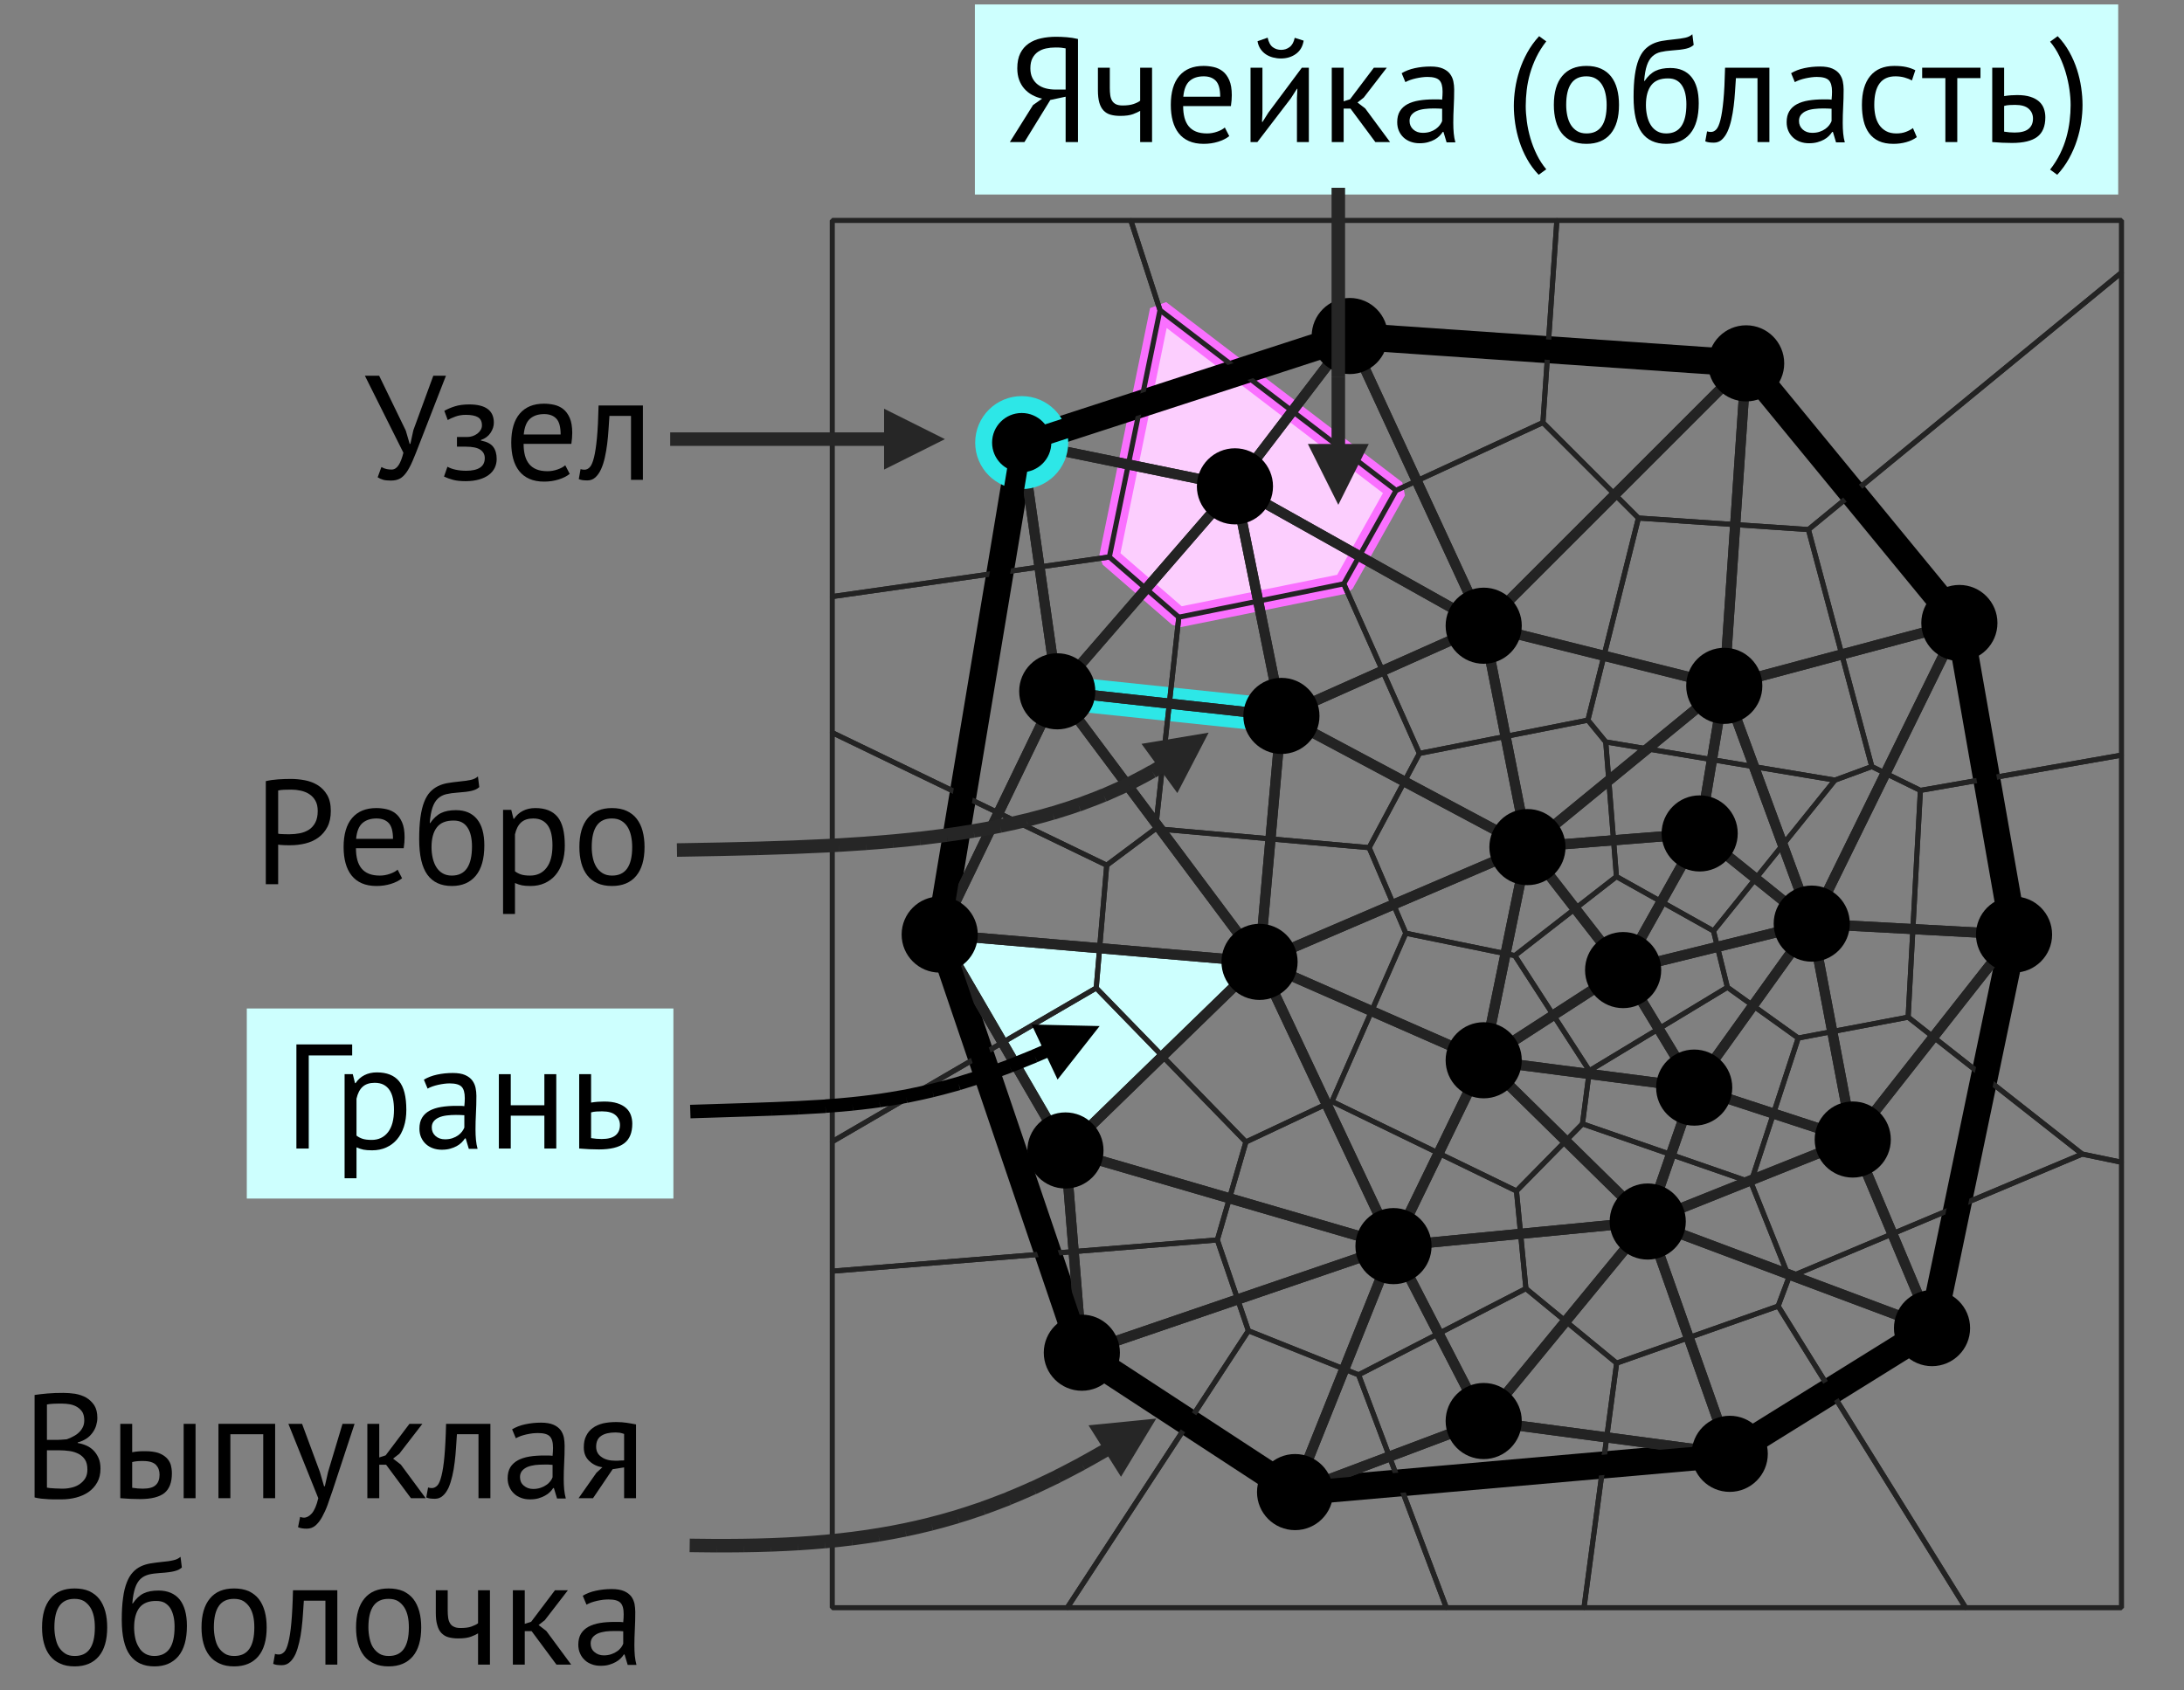 <?xml version="1.0" encoding="UTF-8" standalone="no"?>
<!DOCTYPE svg PUBLIC "-//W3C//DTD SVG 1.1//EN" "http://www.w3.org/Graphics/SVG/1.1/DTD/svg11.dtd">
<svg width="100%" height="100%" viewBox="0 0 646 500" version="1.1" xmlns="http://www.w3.org/2000/svg" xmlns:xlink="http://www.w3.org/1999/xlink" xml:space="preserve" xmlns:serif="http://www.serif.com/" style="fill-rule:evenodd;clip-rule:evenodd;stroke-linecap:square;stroke-linejoin:bevel;stroke-miterlimit:10;">
    <rect x="0" y="0" width="646" height="500" fill="#808080" stroke="none"/>
    <rect id="TIN-details" serif:id="TIN details" x="-184" y="-21" width="927" height="553.306" style="fill:none;"/>
    <path d="M348.68,182.599L328.13,164.789L343.112,91.756L412.953,145.09L397.464,172.726L348.68,182.599Z" style="fill:rgb(252,206,254);fill-rule:nonzero;stroke:rgb(250,112,255);stroke-width:6px;"/>
    <path id="Outline" d="M516.486,107.501L579.557,184.318L595.728,276.497L571.471,392.934L511.635,430.129L383.069,441.45L319.999,400.212L277.952,276.497L302.21,130.951L399.241,99.415L516.486,107.501Z" style="fill:none;stroke:black;stroke-width:8px;stroke-linecap:round;stroke-linejoin:round;"/>
    <path d="M314,205L379.026,211.81" style="fill:none;stroke:rgb(45,231,231);stroke-width:10px;stroke-linecap:butt;stroke-linejoin:miter;"/>
    <path d="M277.952,276.497L372.557,284.583L315.147,340.376L277.952,276.497Z" style="fill:rgb(205,255,254);"/>
    <g id="TIN">
        <path d="M383.069,441.45L412.178,368.676L438.862,420.426L383.069,441.45Z" style="fill:none;stroke:rgb(35,35,35);stroke-width:3px;"/>
        <path d="M438.862,420.426L487.377,361.399L511.635,430.129L438.862,420.426Z" style="fill:none;stroke:rgb(35,35,35);stroke-width:3px;"/>
        <path d="M319.999,400.212L412.178,368.676L383.069,441.45L319.999,400.212Z" style="fill:none;stroke:rgb(35,35,35);stroke-width:3px;"/>
        <path d="M487.377,361.399L571.471,392.934L511.635,430.129L487.377,361.399Z" style="fill:none;stroke:rgb(35,35,35);stroke-width:3px;"/>
        <path d="M412.178,368.676L487.377,361.399L438.862,420.426L412.178,368.676Z" style="fill:none;stroke:rgb(35,35,35);stroke-width:3px;"/>
        <path d="M487.377,361.399L548.022,337.141L571.471,392.934L487.377,361.399Z" style="fill:none;stroke:rgb(35,35,35);stroke-width:3px;"/>
        <path d="M501.123,321.778L548.022,337.141L487.377,361.399L501.123,321.778Z" style="fill:none;stroke:rgb(35,35,35);stroke-width:3px;"/>
        <path d="M315.147,340.376L412.178,368.676L319.999,400.212L315.147,340.376Z" style="fill:none;stroke:rgb(35,35,35);stroke-width:3px;"/>
        <path d="M438.862,313.692L487.377,361.399L412.178,368.676L438.862,313.692Z" style="fill:none;stroke:rgb(35,35,35);stroke-width:3px;"/>
        <path d="M438.862,313.692L501.123,321.778L487.377,361.399L438.862,313.692Z" style="fill:none;stroke:rgb(35,35,35);stroke-width:3px;"/>
        <path d="M438.862,313.692L480.1,287.009L501.123,321.778L438.862,313.692Z" style="fill:none;stroke:rgb(35,35,35);stroke-width:3px;"/>
        <path d="M315.147,340.376L372.557,284.583L412.178,368.676L315.147,340.376Z" style="fill:none;stroke:rgb(35,35,35);stroke-width:3px;"/>
        <path d="M372.557,284.583L438.862,313.692L412.178,368.676L372.557,284.583Z" style="fill:none;stroke:rgb(35,35,35);stroke-width:3px;"/>
        <path d="M595.728,276.497L571.471,392.934L548.022,337.141L595.728,276.497Z" style="fill:none;stroke:rgb(35,35,35);stroke-width:3px;"/>
        <path d="M501.123,321.778L535.893,273.263L548.022,337.141L501.123,321.778Z" style="fill:none;stroke:rgb(35,35,35);stroke-width:3px;"/>
        <path d="M535.893,273.263L595.728,276.497L548.022,337.141L535.893,273.263Z" style="fill:none;stroke:rgb(35,35,35);stroke-width:3px;"/>
        <path d="M480.1,287.009L535.893,273.263L501.123,321.778L480.1,287.009Z" style="fill:none;stroke:rgb(35,35,35);stroke-width:3px;"/>
        <path d="M438.862,313.692L451.799,250.622L480.1,287.009L438.862,313.692Z" style="fill:none;stroke:rgb(35,35,35);stroke-width:3px;"/>
        <path d="M502.74,246.579L535.893,273.263L480.1,287.009L502.74,246.579Z" style="fill:none;stroke:rgb(35,35,35);stroke-width:3px;"/>
        <path d="M277.952,276.497L372.557,284.583L315.147,340.376L277.952,276.497Z" style="fill:none;stroke:rgb(35,35,35);stroke-width:3px;"/>
        <path d="M372.557,284.583L451.799,250.622L438.862,313.692L372.557,284.583Z" style="fill:none;stroke:rgb(35,35,35);stroke-width:3px;"/>
        <path d="M451.799,250.622L502.74,246.579L480.1,287.009L451.799,250.622Z" style="fill:none;stroke:rgb(35,35,35);stroke-width:3px;"/>
        <path d="M319.999,400.212L277.952,276.497L315.147,340.376L319.999,400.212Z" style="fill:none;stroke:rgb(35,35,35);stroke-width:3px;"/>
        <path d="M379.026,211.81L451.799,250.622L372.557,284.583L379.026,211.81Z" style="fill:none;stroke:rgb(35,35,35);stroke-width:3px;"/>
        <path d="M312.721,204.532L372.557,284.583L277.952,276.497L312.721,204.532Z" style="fill:none;stroke:rgb(35,35,35);stroke-width:3px;"/>
        <path d="M312.721,204.532L379.026,211.81L372.557,284.583L312.721,204.532Z" style="fill:none;stroke:rgb(35,35,35);stroke-width:3px;"/>
        <path d="M510.018,202.915L535.893,273.263L502.74,246.579L510.018,202.915Z" style="fill:none;stroke:rgb(35,35,35);stroke-width:3px;"/>
        <path d="M535.893,273.263L579.557,184.318L595.728,276.497L535.893,273.263Z" style="fill:none;stroke:rgb(35,35,35);stroke-width:3px;"/>
        <path d="M451.799,250.622L510.018,202.915L502.74,246.579L451.799,250.622Z" style="fill:none;stroke:rgb(35,35,35);stroke-width:3px;"/>
        <path d="M379.026,211.81L438.862,185.126L451.799,250.622L379.026,211.81Z" style="fill:none;stroke:rgb(35,35,35);stroke-width:3px;"/>
        <path d="M510.018,202.915L579.557,184.318L535.893,273.263L510.018,202.915Z" style="fill:none;stroke:rgb(35,35,35);stroke-width:3px;"/>
        <path d="M438.862,185.126L510.018,202.915L451.799,250.622L438.862,185.126Z" style="fill:none;stroke:rgb(35,35,35);stroke-width:3px;"/>
        <path d="M312.721,204.532L365.28,143.888L379.026,211.81L312.721,204.532Z" style="fill:none;stroke:rgb(35,35,35);stroke-width:3px;"/>
        <path d="M365.28,143.888L438.862,185.126L379.026,211.81L365.28,143.888Z" style="fill:none;stroke:rgb(35,35,35);stroke-width:3px;"/>
        <path d="M302.21,130.951L365.28,143.888L312.721,204.532L302.21,130.951Z" style="fill:none;stroke:rgb(35,35,35);stroke-width:3px;"/>
        <path d="M516.486,107.501L579.557,184.318L510.018,202.915L516.486,107.501Z" style="fill:none;stroke:rgb(35,35,35);stroke-width:3px;"/>
        <path d="M438.862,185.126L516.486,107.501L510.018,202.915L438.862,185.126Z" style="fill:none;stroke:rgb(35,35,35);stroke-width:3px;"/>
        <path d="M399.241,99.415L438.862,185.126L365.28,143.888L399.241,99.415Z" style="fill:none;stroke:rgb(35,35,35);stroke-width:3px;"/>
        <path d="M399.241,99.415L516.486,107.501L438.862,185.126L399.241,99.415Z" style="fill:none;stroke:rgb(35,35,35);stroke-width:3px;"/>
        <path d="M277.952,276.497L302.21,130.951L312.721,204.532L277.952,276.497Z" style="fill:none;stroke:rgb(35,35,35);stroke-width:3px;"/>
        <path d="M302.21,130.951L399.241,99.415L365.28,143.888L302.21,130.951Z" style="fill:none;stroke:rgb(35,35,35);stroke-width:3px;"/>
        <path d="M438.862,420.426L511.635,430.129L383.069,441.45L438.862,420.426Z" style="fill:none;stroke:rgb(35,35,35);stroke-width:3px;"/>
    </g>
    <g id="Voronoy">
        <path d="M246.174,176.497L246.174,65.212L334.485,65.212L343.112,91.756L328.13,164.789L246.174,176.497Z" style="fill:none;fill-rule:nonzero;stroke:rgb(35,35,35);stroke-width:1.5px;"/>
        <path d="M412.953,145.09L343.112,91.756L334.485,65.212L460.501,65.212L456.377,125.017L412.953,145.09Z" style="fill:none;fill-rule:nonzero;stroke:rgb(35,35,35);stroke-width:1.5px;"/>
        <path d="M534.908,156.676L484.628,153.268L456.377,125.017L460.501,65.212L627.506,65.212L627.506,80.648L534.908,156.676Z" style="fill:none;fill-rule:nonzero;stroke:rgb(35,35,35);stroke-width:1.5px;"/>
        <path d="M568.028,233.848L553.661,226.795L534.908,156.676L627.506,80.648L627.506,223.414L568.028,233.848Z" style="fill:none;fill-rule:nonzero;stroke:rgb(35,35,35);stroke-width:1.5px;"/>
        <path d="M627.506,343.863L615.887,341.442L564.402,300.94L568.028,233.848L627.506,223.414L627.506,343.863Z" style="fill:none;fill-rule:nonzero;stroke:rgb(35,35,35);stroke-width:1.5px;"/>
        <path d="M581.412,475.653L525.95,386.431L529.15,377.897L615.887,341.442L627.506,343.863L627.506,475.653L581.412,475.653Z" style="fill:none;fill-rule:nonzero;stroke:rgb(35,35,35);stroke-width:1.5px;"/>
        <path d="M246.174,475.653L246.174,376.083L360.069,366.848L369.261,393.718L315.688,475.653L246.174,475.653Z" style="fill:none;fill-rule:nonzero;stroke:rgb(35,35,35);stroke-width:1.5px;"/>
        <path d="M246.174,337.769L246.174,216.762L327.353,255.983L324.249,292.308L246.174,337.769Z" style="fill:none;fill-rule:nonzero;stroke:rgb(35,35,35);stroke-width:1.5px;"/>
        <path d="M327.353,255.983L246.174,216.762L246.174,176.497L328.13,164.789L348.68,182.599L341.812,245.176L327.353,255.983Z" style="fill:none;fill-rule:nonzero;stroke:rgb(35,35,35);stroke-width:1.5px;"/>
        <path d="M419.843,222.909L397.464,172.726L412.953,145.09L456.377,125.017L484.628,153.268L469.679,213.065L419.843,222.909Z" style="fill:none;fill-rule:nonzero;stroke:rgb(35,35,35);stroke-width:1.5px;"/>
        <path d="M542.748,230.809L474.961,219.511L469.679,213.065L484.628,153.268L534.908,156.676L553.661,226.795L542.748,230.809Z" style="fill:none;fill-rule:nonzero;stroke:rgb(35,35,35);stroke-width:1.5px;"/>
        <path d="M531.893,307.113L510.944,292.099L506.836,275.427L542.748,230.809L553.661,226.795L568.028,233.848L564.402,300.94L531.893,307.113Z" style="fill:none;fill-rule:nonzero;stroke:rgb(35,35,35);stroke-width:1.5px;"/>
        <path d="M448.073,282.72L415.822,276.104L404.973,250.79L419.843,222.909L469.679,213.065L474.961,219.511L478.123,259.347L448.073,282.72Z" style="fill:none;fill-rule:nonzero;stroke:rgb(35,35,35);stroke-width:1.5px;"/>
        <path d="M404.973,250.79L341.812,245.176L348.68,182.599L397.464,172.726L419.843,222.909L404.973,250.79Z" style="fill:none;fill-rule:nonzero;stroke:rgb(35,35,35);stroke-width:1.5px;"/>
        <path d="M368.522,337.865L324.249,292.308L327.353,255.983L341.812,245.176L404.973,250.79L415.822,276.104L393.971,325.874L368.522,337.865Z" style="fill:none;fill-rule:nonzero;stroke:rgb(35,35,35);stroke-width:1.5px;"/>
        <path d="M401.853,406.755L369.261,393.718L360.069,366.848L368.522,337.865L393.971,325.874L448.551,352.361L451.345,381.235L401.853,406.755Z" style="fill:none;fill-rule:nonzero;stroke:rgb(35,35,35);stroke-width:1.5px;"/>
        <path d="M478.18,403.291L451.345,381.235L448.551,352.361L468.074,332.507L517.91,349.797L529.15,377.897L525.95,386.431L478.18,403.291Z" style="fill:none;fill-rule:nonzero;stroke:rgb(35,35,35);stroke-width:1.5px;"/>
        <path d="M517.91,349.797L468.074,332.507L470.116,316.786L510.944,292.099L531.893,307.113L517.91,349.797Z" style="fill:none;fill-rule:nonzero;stroke:rgb(35,35,35);stroke-width:1.5px;"/>
        <path d="M529.15,377.897L517.91,349.797L531.893,307.113L564.402,300.94L615.887,341.442L529.15,377.897Z" style="fill:none;fill-rule:nonzero;stroke:rgb(35,35,35);stroke-width:1.5px;"/>
        <path d="M246.174,376.083L246.174,337.769L324.249,292.308L368.522,337.865L360.069,366.848L246.174,376.083Z" style="fill:none;fill-rule:nonzero;stroke:rgb(35,35,35);stroke-width:1.5px;"/>
        <path d="M448.551,352.361L393.971,325.874L415.822,276.104L448.073,282.72L470.116,316.786L468.074,332.507L448.551,352.361Z" style="fill:none;fill-rule:nonzero;stroke:rgb(35,35,35);stroke-width:1.5px;"/>
        <path d="M470.116,316.786L448.073,282.72L478.123,259.347L506.836,275.427L510.944,292.099L470.116,316.786Z" style="fill:none;fill-rule:nonzero;stroke:rgb(35,35,35);stroke-width:1.5px;"/>
        <path d="M506.836,275.427L478.123,259.347L474.961,219.511L542.748,230.809L506.836,275.427Z" style="fill:none;fill-rule:nonzero;stroke:rgb(35,35,35);stroke-width:1.5px;"/>
        <path d="M468.532,475.653L478.18,403.291L525.95,386.431L581.412,475.653L468.532,475.653Z" style="fill:none;fill-rule:nonzero;stroke:rgb(35,35,35);stroke-width:1.5px;"/>
        <path d="M315.688,475.653L369.261,393.718L401.853,406.755L427.814,475.653L315.688,475.653Z" style="fill:none;fill-rule:nonzero;stroke:rgb(35,35,35);stroke-width:1.5px;"/>
        <path d="M427.814,475.653L401.853,406.755L451.345,381.235L478.18,403.291L468.532,475.653L427.814,475.653Z" style="fill:none;fill-rule:nonzero;stroke:rgb(35,35,35);stroke-width:1.5px;"/>
    </g>
    <g id="Inner-TIN-dots" serif:id="Inner TIN dots">
        <path d="M323.982,204.532C323.982,210.747 318.936,215.793 312.721,215.793C306.506,215.793 301.461,210.747 301.461,204.532C301.461,198.317 306.506,193.272 312.721,193.272C318.936,193.272 323.982,198.317 323.982,204.532Z"/>
        <path d="M376.54,143.888C376.54,150.103 371.495,155.149 365.28,155.149C359.065,155.149 354.019,150.103 354.019,143.888C354.019,137.673 359.065,132.627 365.28,132.627C371.495,132.627 376.54,137.673 376.54,143.888Z"/>
        <path d="M450.122,185.126C450.122,191.341 445.077,196.387 438.862,196.387C432.647,196.387 427.601,191.341 427.601,185.126C427.601,178.911 432.647,173.865 438.862,173.865C445.077,173.865 450.122,178.911 450.122,185.126Z"/>
        <path d="M521.278,202.915C521.278,209.13 516.233,214.176 510.018,214.176C503.803,214.176 498.757,209.13 498.757,202.915C498.757,196.7 503.803,191.655 510.018,191.655C516.233,191.655 521.278,196.7 521.278,202.915Z"/>
        <path d="M547.153,273.263C547.153,279.478 542.108,284.523 535.893,284.523C529.678,284.523 524.632,279.478 524.632,273.263C524.632,267.048 529.678,262.002 535.893,262.002C542.108,262.002 547.153,267.048 547.153,273.263Z"/>
        <path d="M463.06,250.622C463.06,256.837 458.014,261.883 451.799,261.883C445.584,261.883 440.538,256.837 440.538,250.622C440.538,244.407 445.584,239.361 451.799,239.361C458.014,239.361 463.06,244.407 463.06,250.622Z"/>
        <path d="M390.287,211.81C390.287,218.025 385.241,223.07 379.026,223.07C372.811,223.07 367.765,218.025 367.765,211.81C367.765,205.595 372.811,200.549 379.026,200.549C385.241,200.549 390.287,205.595 390.287,211.81Z"/>
        <path d="M383.818,284.583C383.818,290.798 378.772,295.844 372.557,295.844C366.342,295.844 361.296,290.798 361.296,284.583C361.296,278.368 366.342,273.322 372.557,273.322C378.772,273.322 383.818,278.368 383.818,284.583Z"/>
        <path d="M423.439,368.676C423.439,374.891 418.393,379.937 412.178,379.937C405.963,379.937 400.917,374.891 400.917,368.676C400.917,362.462 405.963,357.416 412.178,357.416C418.393,357.416 423.439,362.462 423.439,368.676Z"/>
        <path d="M498.638,361.399C498.638,367.614 493.592,372.66 487.377,372.66C481.162,372.66 476.116,367.614 476.116,361.399C476.116,355.184 481.162,350.138 487.377,350.138C493.592,350.138 498.638,355.184 498.638,361.399Z"/>
        <path d="M512.384,321.778C512.384,327.993 507.338,333.039 501.123,333.039C494.908,333.039 489.863,327.993 489.863,321.778C489.863,315.563 494.908,310.517 501.123,310.517C507.338,310.517 512.384,315.563 512.384,321.778Z"/>
        <path d="M559.282,337.141C559.282,343.356 554.236,348.402 548.022,348.402C541.807,348.402 536.761,343.356 536.761,337.141C536.761,330.926 541.807,325.881 548.022,325.881C554.236,325.881 559.282,330.926 559.282,337.141Z"/>
        <path d="M326.408,340.376C326.408,346.591 321.362,351.636 315.147,351.636C308.932,351.636 303.886,346.591 303.886,340.376C303.886,334.161 308.932,329.115 315.147,329.115C321.362,329.115 326.408,334.161 326.408,340.376Z"/>
        <path d="M450.122,313.692C450.122,319.907 445.077,324.953 438.862,324.953C432.647,324.953 427.601,319.907 427.601,313.692C427.601,307.477 432.647,302.432 438.862,302.432C445.077,302.432 450.122,307.477 450.122,313.692Z"/>
        <path d="M491.361,287.009C491.361,293.224 486.315,298.269 480.1,298.269C473.885,298.269 468.839,293.224 468.839,287.009C468.839,280.794 473.885,275.748 480.1,275.748C486.315,275.748 491.361,280.794 491.361,287.009Z"/>
        <path d="M514.001,246.579C514.001,252.794 508.955,257.84 502.74,257.84C496.525,257.84 491.48,252.794 491.48,246.579C491.48,240.364 496.525,235.318 502.74,235.318C508.955,235.318 514.001,240.364 514.001,246.579Z"/>
        <path d="M450.122,420.426C450.122,426.641 445.077,431.687 438.862,431.687C432.647,431.687 427.601,426.641 427.601,420.426C427.601,414.211 432.647,409.166 438.862,409.166C445.077,409.166 450.122,414.211 450.122,420.426Z"/>
    </g>
    <g id="Outer-TIN-dots" serif:id="Outer TIN dots">
        <path d="M313.47,130.951C313.47,137.165 308.425,142.211 302.21,142.211C295.995,142.211 290.949,137.165 290.949,130.951C290.949,124.736 295.995,119.69 302.21,119.69C308.425,119.69 313.47,124.736 313.47,130.951Z" style="stroke:rgb(45,231,231);stroke-width:5px;stroke-linecap:butt;stroke-linejoin:round;stroke-miterlimit:2;"/>
        <path d="M410.501,99.415C410.501,105.63 405.456,110.676 399.241,110.676C393.026,110.676 387.98,105.63 387.98,99.415C387.98,93.201 393.026,88.155 399.241,88.155C405.456,88.155 410.501,93.201 410.501,99.415Z"/>
        <path d="M527.747,107.501C527.747,113.716 522.701,118.762 516.486,118.762C510.272,118.762 505.226,113.716 505.226,107.501C505.226,101.286 510.272,96.241 516.486,96.241C522.701,96.241 527.747,101.286 527.747,107.501Z"/>
        <path d="M590.817,184.318C590.817,190.533 585.772,195.578 579.557,195.578C573.342,195.578 568.296,190.533 568.296,184.318C568.296,178.103 573.342,173.057 579.557,173.057C585.772,173.057 590.817,178.103 590.817,184.318Z"/>
        <path d="M606.989,276.497C606.989,282.712 601.943,287.758 595.728,287.758C589.514,287.758 584.468,282.712 584.468,276.497C584.468,270.282 589.514,265.236 595.728,265.236C601.943,265.236 606.989,270.282 606.989,276.497Z"/>
        <path d="M289.213,276.497C289.213,282.712 284.167,287.758 277.952,287.758C271.737,287.758 266.691,282.712 266.691,276.497C266.691,270.282 271.737,265.236 277.952,265.236C284.167,265.236 289.213,270.282 289.213,276.497Z"/>
        <path d="M582.731,392.934C582.731,399.149 577.686,404.195 571.471,404.195C565.256,404.195 560.21,399.149 560.21,392.934C560.21,386.719 565.256,381.674 571.471,381.674C577.686,381.674 582.731,386.719 582.731,392.934Z"/>
        <path d="M522.896,430.129C522.896,436.344 517.85,441.39 511.635,441.39C505.42,441.39 500.374,436.344 500.374,430.129C500.374,423.915 505.42,418.869 511.635,418.869C517.85,418.869 522.896,423.915 522.896,430.129Z"/>
        <path d="M394.33,441.45C394.33,447.665 389.284,452.71 383.069,452.71C376.854,452.71 371.808,447.665 371.808,441.45C371.808,435.235 376.854,430.189 383.069,430.189C389.284,430.189 394.33,435.235 394.33,441.45Z"/>
        <path d="M331.259,400.212C331.259,406.427 326.214,411.472 319.999,411.472C313.784,411.472 308.738,406.427 308.738,400.212C308.738,393.997 313.784,388.951 319.999,388.951C326.214,388.951 331.259,393.997 331.259,400.212Z"/>
    </g>
    <path d="M319.999,400.212L383.069,441.39L511.635,430.129L571.471,392.934L595.728,276.497L579.557,184.318L516.486,107.501L399.241,99.415L302.21,130.951L277.952,276.497L319.999,400.212Z" style="fill:none;stroke:black;stroke-width:6px;stroke-linecap:butt;stroke-linejoin:miter;stroke-miterlimit:1;"/>
    <g id="TIN-Labels" serif:id="TIN Labels">
        <rect x="73" y="298.37" width="126.182" height="56.236" style="fill:rgb(205,255,254);"/>
        <rect x="288.356" y="1.315" width="338.182" height="56.236" style="fill:rgb(205,255,254);"/>
        <g>
            <path d="M200.233,129.925L279.5,129.925" style="fill:none;"/>
            <path d="M261.5,120.925L279.5,129.925L261.5,138.925L261.5,120.925Z" style="fill:rgb(38,38,38);"/>
            <path d="M200.233,129.925L265.1,129.925" style="fill:none;stroke:rgb(38,38,38);stroke-width:4px;stroke-linecap:butt;stroke-linejoin:round;stroke-miterlimit:1.5;stroke-dasharray:4,4;"/>
        </g>
        <g>
            <path d="M395.856,57.552L395.856,149.354" style="fill:none;"/>
            <path d="M404.856,131.354L395.856,149.354L386.856,131.354L404.856,131.354Z" style="fill:rgb(38,38,38);"/>
            <path d="M395.856,57.552L395.856,134.954" style="fill:none;stroke:rgb(38,38,38);stroke-width:4px;stroke-linecap:butt;stroke-linejoin:round;stroke-miterlimit:1.5;stroke-dasharray:4,4;"/>
        </g>
        <path d="M337.65,220.074L357.5,216.762L348.239,234.629L337.65,220.074Z" style="fill:rgb(38,38,38);"/>
        <path d="M202.233,251.458C262.267,250.483 309.569,248.347 345.855,225.234" style="fill:none;stroke:rgb(38,38,38);stroke-width:4px;stroke-linecap:butt;stroke-linejoin:round;stroke-miterlimit:1.5;stroke-dasharray:4,4;"/>
        <path d="M321.974,421.697L342,419.706L331.577,436.922L321.974,421.697Z" style="fill:rgb(38,38,38);"/>
        <path d="M206,457.248C256.237,457.966 288.667,452.077 329.82,427.389" style="fill:none;stroke:rgb(38,38,38);stroke-width:4px;stroke-linecap:butt;stroke-linejoin:round;stroke-miterlimit:1.5;stroke-dasharray:4,4;"/>
        <path d="M305.135,303.115L325.255,303.573L312.817,319.394L305.135,303.115Z"/>
        <path d="M206.182,328.806C250.655,327.339 271.564,327.943 312.232,309.718" style="fill:none;stroke:black;stroke-width:4px;stroke-linecap:butt;stroke-linejoin:round;stroke-miterlimit:1.5;stroke-dasharray:4,4;"/>
        <g transform="matrix(1,0,0,1,-1567.75,-93.758)">
            <g transform="matrix(44,0,0,44,1574.24,537.012)">
                <path d="M0.507,-0.54C0.507,-0.523 0.504,-0.506 0.499,-0.489C0.494,-0.472 0.486,-0.456 0.475,-0.441C0.464,-0.426 0.451,-0.412 0.434,-0.401C0.417,-0.39 0.398,-0.381 0.375,-0.375L0.375,-0.371C0.395,-0.368 0.414,-0.362 0.433,-0.354C0.451,-0.346 0.467,-0.335 0.481,-0.321C0.495,-0.307 0.506,-0.29 0.515,-0.27C0.524,-0.25 0.528,-0.226 0.528,-0.199C0.528,-0.163 0.521,-0.132 0.506,-0.106C0.491,-0.079 0.471,-0.058 0.447,-0.041C0.422,-0.024 0.394,-0.012 0.363,-0.004C0.332,0.004 0.3,0.008 0.267,0.008L0.227,0.008C0.212,0.008 0.196,0.008 0.179,0.007C0.162,0.006 0.146,0.004 0.129,0.003C0.112,0.001 0.098,-0.002 0.085,-0.005L0.085,-0.694C0.11,-0.698 0.138,-0.701 0.171,-0.704C0.204,-0.707 0.239,-0.708 0.278,-0.708C0.304,-0.708 0.331,-0.706 0.358,-0.702C0.385,-0.697 0.409,-0.689 0.431,-0.677C0.453,-0.664 0.471,-0.647 0.486,-0.625C0.5,-0.603 0.507,-0.575 0.507,-0.54ZM0.275,-0.064C0.296,-0.064 0.317,-0.067 0.337,-0.072C0.357,-0.077 0.375,-0.085 0.39,-0.096C0.405,-0.107 0.418,-0.12 0.427,-0.136C0.436,-0.152 0.44,-0.171 0.44,-0.193C0.44,-0.22 0.435,-0.242 0.424,-0.259C0.413,-0.276 0.398,-0.289 0.381,-0.298C0.363,-0.307 0.343,-0.314 0.321,-0.317C0.299,-0.32 0.277,-0.322 0.255,-0.322L0.168,-0.322L0.168,-0.071C0.173,-0.07 0.179,-0.069 0.188,-0.068C0.197,-0.067 0.206,-0.067 0.216,-0.066C0.226,-0.065 0.236,-0.065 0.247,-0.065C0.258,-0.064 0.267,-0.064 0.275,-0.064ZM0.22,-0.392C0.231,-0.392 0.245,-0.392 0.261,-0.393C0.277,-0.394 0.29,-0.395 0.301,-0.396C0.317,-0.401 0.332,-0.408 0.346,-0.416C0.36,-0.423 0.373,-0.432 0.384,-0.443C0.395,-0.453 0.403,-0.465 0.41,-0.479C0.416,-0.492 0.419,-0.507 0.419,-0.523C0.419,-0.545 0.415,-0.563 0.407,-0.578C0.398,-0.592 0.387,-0.603 0.373,-0.612C0.359,-0.621 0.343,-0.627 0.325,-0.631C0.307,-0.634 0.289,-0.636 0.27,-0.636C0.248,-0.636 0.228,-0.636 0.21,-0.635C0.191,-0.634 0.177,-0.632 0.168,-0.63L0.168,-0.392L0.22,-0.392Z" style="fill-rule:nonzero;"/>
            </g>
            <g transform="matrix(44,0,0,44,1599.94,537.012)">
                <path d="M0.157,-0.07C0.182,-0.066 0.205,-0.064 0.228,-0.064C0.27,-0.064 0.299,-0.072 0.316,-0.089C0.333,-0.105 0.341,-0.128 0.341,-0.158C0.341,-0.185 0.333,-0.207 0.317,-0.224C0.3,-0.241 0.272,-0.25 0.231,-0.25C0.22,-0.25 0.207,-0.25 0.194,-0.249C0.181,-0.248 0.168,-0.246 0.157,-0.243L0.157,-0.07ZM0.157,-0.309C0.173,-0.312 0.188,-0.314 0.203,-0.315C0.218,-0.316 0.232,-0.316 0.245,-0.316C0.279,-0.316 0.308,-0.312 0.331,-0.305C0.354,-0.297 0.372,-0.286 0.386,-0.273C0.4,-0.26 0.41,-0.244 0.416,-0.226C0.421,-0.207 0.424,-0.188 0.424,-0.167C0.424,-0.106 0.407,-0.062 0.374,-0.035C0.34,-0.008 0.285,0.006 0.21,0.006C0.167,0.006 0.123,0.004 0.077,-0L0.077,-0.5L0.157,-0.5L0.157,-0.309ZM0.503,-0.5L0.583,-0.5L0.583,-0L0.503,-0L0.503,-0.5Z" style="fill-rule:nonzero;"/>
            </g>
            <g transform="matrix(44,0,0,44,1628.98,537.012)">
                <path d="M0.378,-0.43L0.157,-0.43L0.157,-0L0.077,-0L0.077,-0.5L0.458,-0.5L0.458,-0L0.378,-0L0.378,-0.43Z" style="fill-rule:nonzero;"/>
            </g>
            <g transform="matrix(44,0,0,44,1652.52,537.012)">
                <path d="M0.224,-0.176L0.252,-0.08L0.257,-0.08L0.279,-0.177L0.376,-0.5L0.457,-0.5L0.309,-0.051C0.298,-0.018 0.286,0.013 0.276,0.044C0.265,0.075 0.252,0.102 0.239,0.126C0.226,0.15 0.211,0.169 0.194,0.184C0.177,0.198 0.158,0.205 0.136,0.205C0.112,0.205 0.092,0.202 0.077,0.195L0.091,0.126C0.1,0.129 0.108,0.131 0.116,0.131C0.135,0.131 0.153,0.121 0.17,0.102C0.187,0.082 0.202,0.048 0.213,-0L0.012,-0.5L0.104,-0.5L0.224,-0.176Z" style="fill-rule:nonzero;"/>
            </g>
            <g transform="matrix(44,0,0,44,1673.02,537.012)">
                <path d="M0.203,-0.225L0.157,-0.225L0.157,-0L0.077,-0L0.077,-0.5L0.157,-0.5L0.157,-0.274L0.2,-0.288L0.36,-0.5L0.447,-0.5L0.292,-0.299L0.25,-0.266L0.302,-0.226L0.469,-0L0.37,-0L0.203,-0.225Z" style="fill-rule:nonzero;"/>
            </g>
            <g transform="matrix(44,0,0,44,1694.06,537.012)">
                <path d="M0.346,-0.43L0.201,-0.43C0.199,-0.402 0.197,-0.372 0.195,-0.34C0.193,-0.307 0.19,-0.275 0.186,-0.243C0.182,-0.21 0.177,-0.179 0.17,-0.15C0.163,-0.12 0.155,-0.094 0.145,-0.071C0.134,-0.048 0.122,-0.03 0.107,-0.017C0.092,-0.003 0.074,0.004 0.053,0.004C0.04,0.004 0.029,0.003 0.02,0.002C0.011,0.001 0.002,-0.002 -0.005,-0.005L0.007,-0.072C0.015,-0.069 0.024,-0.068 0.033,-0.068C0.046,-0.068 0.058,-0.074 0.069,-0.085C0.08,-0.096 0.089,-0.118 0.097,-0.15C0.105,-0.181 0.112,-0.225 0.117,-0.281C0.122,-0.337 0.126,-0.41 0.128,-0.5L0.426,-0.5L0.426,-0L0.346,-0L0.346,-0.43Z" style="fill-rule:nonzero;"/>
            </g>
            <g transform="matrix(44,0,0,44,1716.19,537.012)">
                <path d="M0.069,-0.463C0.094,-0.478 0.124,-0.49 0.158,-0.497C0.191,-0.504 0.226,-0.508 0.263,-0.508C0.298,-0.508 0.326,-0.503 0.347,-0.494C0.368,-0.485 0.384,-0.472 0.395,-0.458C0.406,-0.443 0.413,-0.426 0.417,-0.408C0.42,-0.39 0.422,-0.372 0.422,-0.354C0.422,-0.314 0.421,-0.275 0.419,-0.237C0.417,-0.199 0.416,-0.163 0.416,-0.129C0.416,-0.104 0.417,-0.081 0.419,-0.059C0.421,-0.037 0.425,-0.017 0.43,0.002L0.371,0.002L0.35,-0.068L0.345,-0.068C0.339,-0.059 0.332,-0.049 0.323,-0.041C0.314,-0.032 0.303,-0.024 0.29,-0.017C0.277,-0.01 0.263,-0.004 0.246,0.001C0.229,0.006 0.21,0.008 0.189,0.008C0.168,0.008 0.148,0.005 0.13,-0.002C0.111,-0.009 0.095,-0.018 0.082,-0.031C0.069,-0.043 0.058,-0.058 0.051,-0.075C0.043,-0.092 0.039,-0.112 0.039,-0.134C0.039,-0.163 0.045,-0.188 0.057,-0.208C0.069,-0.227 0.086,-0.243 0.108,-0.255C0.129,-0.266 0.155,-0.275 0.186,-0.28C0.216,-0.285 0.249,-0.287 0.286,-0.287L0.314,-0.287C0.323,-0.287 0.332,-0.286 0.341,-0.285C0.343,-0.305 0.344,-0.323 0.344,-0.339C0.344,-0.376 0.337,-0.401 0.322,-0.416C0.307,-0.431 0.281,-0.438 0.242,-0.438C0.231,-0.438 0.219,-0.437 0.206,-0.436C0.193,-0.434 0.179,-0.432 0.166,-0.429C0.152,-0.426 0.139,-0.422 0.127,-0.418C0.114,-0.413 0.103,-0.408 0.094,-0.403L0.069,-0.463ZM0.211,-0.062C0.23,-0.062 0.246,-0.065 0.261,-0.07C0.276,-0.075 0.288,-0.081 0.299,-0.089C0.31,-0.096 0.319,-0.105 0.326,-0.114C0.333,-0.123 0.338,-0.132 0.341,-0.141L0.341,-0.224C0.332,-0.225 0.322,-0.225 0.313,-0.226C0.303,-0.226 0.293,-0.226 0.284,-0.226C0.263,-0.226 0.243,-0.225 0.224,-0.223C0.204,-0.22 0.187,-0.216 0.172,-0.21C0.157,-0.203 0.145,-0.195 0.136,-0.184C0.127,-0.173 0.122,-0.159 0.122,-0.142C0.122,-0.119 0.13,-0.099 0.147,-0.085C0.164,-0.07 0.185,-0.062 0.211,-0.062Z" style="fill-rule:nonzero;"/>
            </g>
            <g transform="matrix(44,0,0,44,1738.01,537.012)">
                <path d="M0.326,-0.207L0.249,-0.195L0.117,-0L0.02,-0L0.14,-0.171L0.18,-0.208C0.145,-0.213 0.116,-0.227 0.092,-0.25C0.067,-0.273 0.055,-0.303 0.055,-0.342C0.055,-0.372 0.06,-0.398 0.071,-0.419C0.081,-0.44 0.096,-0.458 0.115,-0.472C0.134,-0.486 0.157,-0.496 0.184,-0.503C0.211,-0.509 0.241,-0.512 0.274,-0.512C0.299,-0.512 0.322,-0.51 0.343,-0.507C0.364,-0.504 0.385,-0.5 0.406,-0.496L0.406,-0L0.326,-0L0.326,-0.207ZM0.326,-0.432C0.317,-0.435 0.308,-0.438 0.297,-0.44C0.286,-0.441 0.277,-0.442 0.269,-0.442C0.226,-0.442 0.194,-0.434 0.172,-0.419C0.149,-0.404 0.138,-0.379 0.138,-0.346C0.138,-0.316 0.15,-0.293 0.174,-0.277C0.197,-0.26 0.228,-0.252 0.267,-0.252L0.278,-0.252C0.282,-0.252 0.288,-0.252 0.295,-0.253C0.302,-0.253 0.313,-0.253 0.326,-0.254L0.326,-0.432Z" style="fill-rule:nonzero;"/>
            </g>
            <g transform="matrix(44,0,0,44,1578.03,586.248)">
                <path d="M0.049,-0.25C0.049,-0.335 0.068,-0.4 0.106,-0.445C0.143,-0.49 0.197,-0.512 0.268,-0.512C0.305,-0.512 0.338,-0.506 0.366,-0.494C0.393,-0.481 0.416,-0.464 0.434,-0.441C0.452,-0.418 0.465,-0.39 0.474,-0.358C0.483,-0.325 0.487,-0.289 0.487,-0.25C0.487,-0.165 0.468,-0.1 0.431,-0.056C0.393,-0.011 0.339,0.012 0.268,0.012C0.231,0.012 0.198,0.006 0.171,-0.007C0.143,-0.019 0.12,-0.037 0.102,-0.06C0.084,-0.083 0.071,-0.11 0.062,-0.143C0.053,-0.175 0.049,-0.211 0.049,-0.25ZM0.132,-0.25C0.132,-0.225 0.135,-0.2 0.14,-0.177C0.145,-0.154 0.152,-0.133 0.163,-0.116C0.174,-0.099 0.188,-0.085 0.205,-0.074C0.222,-0.063 0.243,-0.058 0.268,-0.058C0.359,-0.057 0.404,-0.121 0.404,-0.25C0.404,-0.276 0.402,-0.301 0.397,-0.324C0.392,-0.347 0.384,-0.368 0.373,-0.385C0.362,-0.402 0.348,-0.416 0.331,-0.427C0.314,-0.437 0.293,-0.442 0.268,-0.442C0.177,-0.443 0.132,-0.379 0.132,-0.25Z" style="fill-rule:nonzero;"/>
            </g>
            <g transform="matrix(44,0,0,44,1601.61,586.248)">
                <path d="M0.123,-0.411C0.145,-0.443 0.169,-0.466 0.196,-0.479C0.223,-0.492 0.256,-0.498 0.296,-0.498C0.357,-0.498 0.405,-0.478 0.438,-0.438C0.47,-0.398 0.487,-0.339 0.487,-0.261C0.487,-0.171 0.468,-0.103 0.43,-0.057C0.391,-0.011 0.338,0.012 0.269,0.012C0.196,0.012 0.141,-0.013 0.104,-0.064C0.067,-0.115 0.049,-0.194 0.049,-0.303C0.049,-0.36 0.052,-0.409 0.058,-0.45C0.063,-0.491 0.072,-0.525 0.083,-0.553C0.094,-0.581 0.107,-0.603 0.123,-0.62C0.138,-0.637 0.156,-0.65 0.176,-0.66C0.195,-0.669 0.217,-0.676 0.24,-0.68C0.263,-0.684 0.288,-0.687 0.315,-0.69C0.35,-0.693 0.377,-0.697 0.397,-0.702C0.416,-0.706 0.432,-0.714 0.444,-0.725L0.453,-0.653C0.446,-0.647 0.439,-0.642 0.431,-0.638C0.423,-0.634 0.413,-0.631 0.402,-0.628C0.391,-0.625 0.377,-0.623 0.362,-0.621C0.346,-0.619 0.328,-0.617 0.307,-0.616C0.278,-0.614 0.253,-0.611 0.232,-0.606C0.21,-0.6 0.191,-0.591 0.176,-0.577C0.16,-0.562 0.148,-0.542 0.139,-0.516C0.13,-0.489 0.123,-0.454 0.12,-0.411L0.123,-0.411ZM0.132,-0.249C0.132,-0.224 0.135,-0.199 0.14,-0.176C0.145,-0.153 0.154,-0.132 0.165,-0.115C0.175,-0.097 0.19,-0.083 0.207,-0.073C0.224,-0.063 0.245,-0.058 0.268,-0.058C0.314,-0.058 0.348,-0.075 0.371,-0.108C0.393,-0.14 0.404,-0.189 0.404,-0.254C0.404,-0.279 0.402,-0.303 0.397,-0.324C0.392,-0.345 0.385,-0.364 0.375,-0.38C0.365,-0.395 0.352,-0.407 0.337,-0.416C0.322,-0.424 0.303,-0.428 0.282,-0.428C0.23,-0.429 0.192,-0.413 0.168,-0.383C0.144,-0.352 0.132,-0.307 0.132,-0.249Z" style="fill-rule:nonzero;"/>
            </g>
            <g transform="matrix(44,0,0,44,1625.2,586.248)">
                <path d="M0.049,-0.25C0.049,-0.335 0.068,-0.4 0.106,-0.445C0.143,-0.49 0.197,-0.512 0.268,-0.512C0.305,-0.512 0.338,-0.506 0.366,-0.494C0.393,-0.481 0.416,-0.464 0.434,-0.441C0.452,-0.418 0.465,-0.39 0.474,-0.358C0.483,-0.325 0.487,-0.289 0.487,-0.25C0.487,-0.165 0.468,-0.1 0.431,-0.056C0.393,-0.011 0.339,0.012 0.268,0.012C0.231,0.012 0.198,0.006 0.171,-0.007C0.143,-0.019 0.12,-0.037 0.102,-0.06C0.084,-0.083 0.071,-0.11 0.062,-0.143C0.053,-0.175 0.049,-0.211 0.049,-0.25ZM0.132,-0.25C0.132,-0.225 0.135,-0.2 0.14,-0.177C0.145,-0.154 0.152,-0.133 0.163,-0.116C0.174,-0.099 0.188,-0.085 0.205,-0.074C0.222,-0.063 0.243,-0.058 0.268,-0.058C0.359,-0.057 0.404,-0.121 0.404,-0.25C0.404,-0.276 0.402,-0.301 0.397,-0.324C0.392,-0.347 0.384,-0.368 0.373,-0.385C0.362,-0.402 0.348,-0.416 0.331,-0.427C0.314,-0.437 0.293,-0.442 0.268,-0.442C0.177,-0.443 0.132,-0.379 0.132,-0.25Z" style="fill-rule:nonzero;"/>
            </g>
            <g transform="matrix(44,0,0,44,1648.78,586.248)">
                <path d="M0.346,-0.43L0.201,-0.43C0.199,-0.402 0.197,-0.372 0.195,-0.34C0.193,-0.307 0.19,-0.275 0.186,-0.243C0.182,-0.21 0.177,-0.179 0.17,-0.15C0.163,-0.12 0.155,-0.094 0.145,-0.071C0.134,-0.048 0.122,-0.03 0.107,-0.017C0.092,-0.003 0.074,0.004 0.053,0.004C0.04,0.004 0.029,0.003 0.02,0.002C0.011,0.001 0.002,-0.002 -0.005,-0.005L0.007,-0.072C0.015,-0.069 0.024,-0.068 0.033,-0.068C0.046,-0.068 0.058,-0.074 0.069,-0.085C0.08,-0.096 0.089,-0.118 0.097,-0.15C0.105,-0.181 0.112,-0.225 0.117,-0.281C0.122,-0.337 0.126,-0.41 0.128,-0.5L0.426,-0.5L0.426,-0L0.346,-0L0.346,-0.43Z" style="fill-rule:nonzero;"/>
            </g>
            <g transform="matrix(44,0,0,44,1670.91,586.248)">
                <path d="M0.049,-0.25C0.049,-0.335 0.068,-0.4 0.106,-0.445C0.143,-0.49 0.197,-0.512 0.268,-0.512C0.305,-0.512 0.338,-0.506 0.366,-0.494C0.393,-0.481 0.416,-0.464 0.434,-0.441C0.452,-0.418 0.465,-0.39 0.474,-0.358C0.483,-0.325 0.487,-0.289 0.487,-0.25C0.487,-0.165 0.468,-0.1 0.431,-0.056C0.393,-0.011 0.339,0.012 0.268,0.012C0.231,0.012 0.198,0.006 0.171,-0.007C0.143,-0.019 0.12,-0.037 0.102,-0.06C0.084,-0.083 0.071,-0.11 0.062,-0.143C0.053,-0.175 0.049,-0.211 0.049,-0.25ZM0.132,-0.25C0.132,-0.225 0.135,-0.2 0.14,-0.177C0.145,-0.154 0.152,-0.133 0.163,-0.116C0.174,-0.099 0.188,-0.085 0.205,-0.074C0.222,-0.063 0.243,-0.058 0.268,-0.058C0.359,-0.057 0.404,-0.121 0.404,-0.25C0.404,-0.276 0.402,-0.301 0.397,-0.324C0.392,-0.347 0.384,-0.368 0.373,-0.385C0.362,-0.402 0.348,-0.416 0.331,-0.427C0.314,-0.437 0.293,-0.442 0.268,-0.442C0.177,-0.443 0.132,-0.379 0.132,-0.25Z" style="fill-rule:nonzero;"/>
            </g>
            <g transform="matrix(44,0,0,44,1694.5,586.248)">
                <path d="M0.129,-0.5L0.129,-0.364C0.129,-0.346 0.13,-0.33 0.132,-0.316C0.134,-0.301 0.138,-0.289 0.144,-0.279C0.15,-0.268 0.159,-0.26 0.17,-0.255C0.181,-0.249 0.196,-0.246 0.215,-0.246C0.245,-0.246 0.27,-0.249 0.289,-0.256C0.308,-0.263 0.323,-0.27 0.333,-0.278L0.333,-0.5L0.413,-0.5L0.413,-0L0.333,-0L0.333,-0.21C0.322,-0.203 0.307,-0.196 0.286,-0.188C0.265,-0.18 0.236,-0.176 0.199,-0.176C0.174,-0.176 0.153,-0.179 0.134,-0.184C0.115,-0.189 0.1,-0.199 0.087,-0.212C0.074,-0.225 0.065,-0.243 0.059,-0.265C0.052,-0.287 0.049,-0.315 0.049,-0.348L0.049,-0.5L0.129,-0.5Z" style="fill-rule:nonzero;"/>
            </g>
            <g transform="matrix(44,0,0,44,1716.06,586.248)">
                <path d="M0.203,-0.225L0.157,-0.225L0.157,-0L0.077,-0L0.077,-0.5L0.157,-0.5L0.157,-0.274L0.2,-0.288L0.36,-0.5L0.447,-0.5L0.292,-0.299L0.25,-0.266L0.302,-0.226L0.469,-0L0.37,-0L0.203,-0.225Z" style="fill-rule:nonzero;"/>
            </g>
            <g transform="matrix(44,0,0,44,1737.09,586.248)">
                <path d="M0.069,-0.463C0.094,-0.478 0.124,-0.49 0.158,-0.497C0.191,-0.504 0.226,-0.508 0.263,-0.508C0.298,-0.508 0.326,-0.503 0.347,-0.494C0.368,-0.485 0.384,-0.472 0.395,-0.458C0.406,-0.443 0.413,-0.426 0.417,-0.408C0.42,-0.39 0.422,-0.372 0.422,-0.354C0.422,-0.314 0.421,-0.275 0.419,-0.237C0.417,-0.199 0.416,-0.163 0.416,-0.129C0.416,-0.104 0.417,-0.081 0.419,-0.059C0.421,-0.037 0.425,-0.017 0.43,0.002L0.371,0.002L0.35,-0.068L0.345,-0.068C0.339,-0.059 0.332,-0.049 0.323,-0.041C0.314,-0.032 0.303,-0.024 0.29,-0.017C0.277,-0.01 0.263,-0.004 0.246,0.001C0.229,0.006 0.21,0.008 0.189,0.008C0.168,0.008 0.148,0.005 0.13,-0.002C0.111,-0.009 0.095,-0.018 0.082,-0.031C0.069,-0.043 0.058,-0.058 0.051,-0.075C0.043,-0.092 0.039,-0.112 0.039,-0.134C0.039,-0.163 0.045,-0.188 0.057,-0.208C0.069,-0.227 0.086,-0.243 0.108,-0.255C0.129,-0.266 0.155,-0.275 0.186,-0.28C0.216,-0.285 0.249,-0.287 0.286,-0.287L0.314,-0.287C0.323,-0.287 0.332,-0.286 0.341,-0.285C0.343,-0.305 0.344,-0.323 0.344,-0.339C0.344,-0.376 0.337,-0.401 0.322,-0.416C0.307,-0.431 0.281,-0.438 0.242,-0.438C0.231,-0.438 0.219,-0.437 0.206,-0.436C0.193,-0.434 0.179,-0.432 0.166,-0.429C0.152,-0.426 0.139,-0.422 0.127,-0.418C0.114,-0.413 0.103,-0.408 0.094,-0.403L0.069,-0.463ZM0.211,-0.062C0.23,-0.062 0.246,-0.065 0.261,-0.07C0.276,-0.075 0.288,-0.081 0.299,-0.089C0.31,-0.096 0.319,-0.105 0.326,-0.114C0.333,-0.123 0.338,-0.132 0.341,-0.141L0.341,-0.224C0.332,-0.225 0.322,-0.225 0.313,-0.226C0.303,-0.226 0.293,-0.226 0.284,-0.226C0.263,-0.226 0.243,-0.225 0.224,-0.223C0.204,-0.22 0.187,-0.216 0.172,-0.21C0.157,-0.203 0.145,-0.195 0.136,-0.184C0.127,-0.173 0.122,-0.159 0.122,-0.142C0.122,-0.119 0.13,-0.099 0.147,-0.085C0.164,-0.07 0.185,-0.062 0.211,-0.062Z" style="fill-rule:nonzero;"/>
            </g>
        </g>
        <path d="M120.027,127.398L121.171,131.314L121.391,131.314L122.271,127.266L128.167,111.162L131.907,111.162L124.119,131.182C123.327,133.265 122.631,135.003 122.029,136.396C121.428,137.789 120.819,138.919 120.203,139.784C119.587,140.649 118.927,141.265 118.223,141.632C117.519,141.999 116.654,142.182 115.627,142.182C114.659,142.182 113.889,142.101 113.317,141.94C112.745,141.779 112.21,141.537 111.711,141.214L112.811,138.178C113.398,138.501 113.941,138.706 114.439,138.794C114.938,138.882 115.393,138.926 115.803,138.926C116.625,138.926 117.314,138.508 117.871,137.672C118.429,136.836 118.913,135.597 119.323,133.954L107.927,111.162L112.151,111.162L120.027,127.398Z" style="fill-rule:nonzero;"/>
        <path d="M135.163,132.15L135.163,129.29L138.243,129.29C138.771,129.29 139.292,129.202 139.805,129.026C140.319,128.85 140.781,128.608 141.191,128.3C141.602,127.992 141.932,127.625 142.181,127.2C142.431,126.775 142.555,126.327 142.555,125.858C142.555,124.714 142.159,123.907 141.367,123.438C140.575,122.969 139.387,122.734 137.803,122.734C136.659,122.734 135.611,122.91 134.657,123.262C133.704,123.614 132.963,123.951 132.435,124.274L131.423,121.546C132.303,121.047 133.337,120.607 134.525,120.226C135.713,119.845 137.129,119.654 138.771,119.654C143.641,119.654 146.075,121.458 146.075,125.066C146.075,126.093 145.745,127.097 145.085,128.08C144.425,129.063 143.479,129.759 142.247,130.17L142.247,130.346C143.978,130.669 145.188,131.285 145.877,132.194C146.567,133.103 146.911,134.306 146.911,135.802C146.911,136.741 146.721,137.606 146.339,138.398C145.958,139.19 145.386,139.879 144.623,140.466C143.861,141.053 142.9,141.515 141.741,141.852C140.583,142.189 139.241,142.358 137.715,142.358C136.219,142.358 134.98,142.226 133.997,141.962C133.015,141.698 132.127,141.375 131.335,140.994L132.347,138.09C133.022,138.471 133.836,138.765 134.789,138.97C135.743,139.175 136.777,139.278 137.891,139.278C139.681,139.278 141.045,138.97 141.983,138.354C142.922,137.738 143.391,136.799 143.391,135.538C143.391,134.482 142.951,133.653 142.071,133.052C141.191,132.451 139.739,132.15 137.715,132.15L135.163,132.15Z" style="fill-rule:nonzero;"/>
        <path d="M168.515,140.202C167.635,140.906 166.528,141.463 165.193,141.874C163.859,142.285 162.443,142.49 160.947,142.49C159.275,142.49 157.823,142.219 156.591,141.676C155.359,141.133 154.347,140.356 153.555,139.344C152.763,138.332 152.177,137.122 151.795,135.714C151.414,134.306 151.223,132.722 151.223,130.962C151.223,127.207 152.059,124.347 153.731,122.382C155.403,120.417 157.794,119.434 160.903,119.434C161.901,119.434 162.898,119.544 163.895,119.764C164.893,119.984 165.787,120.402 166.579,121.018C167.371,121.634 168.017,122.507 168.515,123.636C169.014,124.765 169.263,126.254 169.263,128.102C169.263,129.07 169.175,130.141 168.999,131.314L154.875,131.314C154.875,132.605 155.007,133.749 155.271,134.746C155.535,135.743 155.946,136.587 156.503,137.276C157.061,137.965 157.787,138.493 158.681,138.86C159.576,139.227 160.669,139.41 161.959,139.41C162.957,139.41 163.954,139.234 164.951,138.882C165.949,138.53 166.697,138.119 167.195,137.65L168.515,140.202ZM160.947,122.514C159.217,122.514 157.831,122.969 156.789,123.878C155.748,124.787 155.125,126.342 154.919,128.542L165.831,128.542C165.831,126.313 165.406,124.751 164.555,123.856C163.705,122.961 162.502,122.514 160.947,122.514Z" style="fill-rule:nonzero;"/>
        <path d="M186.643,123.042L180.263,123.042C180.175,124.274 180.087,125.601 179.999,127.024C179.911,128.447 179.779,129.869 179.603,131.292C179.427,132.715 179.193,134.079 178.899,135.384C178.606,136.689 178.232,137.841 177.777,138.838C177.323,139.835 176.765,140.635 176.105,141.236C175.445,141.837 174.661,142.138 173.751,142.138C173.194,142.138 172.71,142.109 172.299,142.05C171.889,141.991 171.522,141.889 171.199,141.742L171.727,138.794C172.079,138.911 172.461,138.97 172.871,138.97C173.458,138.97 173.986,138.721 174.455,138.222C174.925,137.723 175.335,136.777 175.687,135.384C176.039,133.991 176.333,132.062 176.567,129.598C176.802,127.134 176.963,123.922 177.051,119.962L190.163,119.962L190.163,141.962L186.643,141.962L186.643,123.042Z" style="fill-rule:nonzero;"/>
        <path d="M318.853,42.031L315.201,42.031L315.201,28.611L310.669,29.579L303.013,42.031L298.701,42.031L305.565,31.075L308.249,29.183C307.193,28.948 306.218,28.589 305.323,28.105C304.429,27.621 303.651,27.005 302.991,26.257C302.331,25.509 301.818,24.636 301.451,23.639C301.085,22.641 300.901,21.497 300.901,20.207C300.901,18.417 301.202,16.929 301.803,15.741C302.405,14.553 303.226,13.599 304.267,12.881C305.309,12.162 306.526,11.649 307.919,11.341C309.313,11.033 310.787,10.879 312.341,10.879C313.339,10.879 314.402,10.923 315.531,11.011C316.661,11.099 317.768,11.275 318.853,11.539L318.853,42.031ZM312.165,14.047C311.197,14.047 310.273,14.142 309.393,14.333C308.513,14.523 307.729,14.853 307.039,15.323C306.35,15.792 305.8,16.423 305.389,17.215C304.979,18.007 304.773,19.004 304.773,20.207C304.773,21.321 304.971,22.275 305.367,23.067C305.763,23.859 306.299,24.511 306.973,25.025C307.648,25.538 308.433,25.912 309.327,26.147C310.222,26.381 311.183,26.499 312.209,26.499L315.201,26.499L315.201,14.311C314.791,14.223 314.365,14.157 313.925,14.113C313.485,14.069 312.899,14.047 312.165,14.047Z" style="fill-rule:nonzero;"/>
        <path d="M328.269,20.031L328.269,26.015C328.269,26.807 328.313,27.518 328.401,28.149C328.489,28.779 328.665,29.322 328.929,29.777C329.193,30.231 329.575,30.583 330.073,30.833C330.572,31.082 331.232,31.207 332.053,31.207C333.373,31.207 334.459,31.06 335.309,30.767C336.16,30.473 336.805,30.151 337.245,29.799L337.245,20.031L340.765,20.031L340.765,42.031L337.245,42.031L337.245,32.791C336.776,33.084 336.079,33.407 335.155,33.759C334.231,34.111 332.963,34.287 331.349,34.287C330.264,34.287 329.311,34.169 328.489,33.935C327.668,33.7 326.979,33.289 326.421,32.703C325.864,32.116 325.446,31.339 325.167,30.371C324.889,29.403 324.749,28.185 324.749,26.719L324.749,20.031L328.269,20.031Z" style="fill-rule:nonzero;"/>
        <path d="M363.601,40.271C362.721,40.975 361.614,41.532 360.279,41.943C358.945,42.353 357.529,42.559 356.033,42.559C354.361,42.559 352.909,42.287 351.677,41.745C350.445,41.202 349.433,40.425 348.641,39.413C347.849,38.401 347.263,37.191 346.881,35.783C346.5,34.375 346.309,32.791 346.309,31.031C346.309,27.276 347.145,24.416 348.817,22.451C350.489,20.485 352.88,19.503 355.989,19.503C356.987,19.503 357.984,19.613 358.981,19.833C359.979,20.053 360.873,20.471 361.665,21.087C362.457,21.703 363.103,22.575 363.601,23.705C364.1,24.834 364.349,26.323 364.349,28.171C364.349,29.139 364.261,30.209 364.085,31.383L349.961,31.383C349.961,32.673 350.093,33.817 350.357,34.815C350.621,35.812 351.032,36.655 351.589,37.345C352.147,38.034 352.873,38.562 353.767,38.929C354.662,39.295 355.755,39.479 357.045,39.479C358.043,39.479 359.04,39.303 360.037,38.951C361.035,38.599 361.783,38.188 362.281,37.719L363.601,40.271ZM356.033,22.583C354.303,22.583 352.917,23.037 351.875,23.947C350.834,24.856 350.211,26.411 350.005,28.611L360.917,28.611C360.917,26.381 360.492,24.819 359.641,23.925C358.791,23.03 357.588,22.583 356.033,22.583Z" style="fill-rule:nonzero;"/>
        <path d="M383.621,29.007L383.753,26.279L383.621,26.279L381.817,29.095L371.917,42.031L369.893,42.031L369.893,20.031L373.413,20.031L373.413,33.451L373.281,36.047L373.457,36.047L375.173,33.319L385.073,20.031L387.141,20.031L387.141,42.031L383.621,42.031L383.621,29.007ZM374.953,11.143C375.247,12.492 375.753,13.431 376.471,13.959C377.19,14.487 378.019,14.751 378.957,14.751C379.896,14.751 380.732,14.472 381.465,13.915C382.199,13.357 382.697,12.448 382.961,11.187L385.601,12.023C385.337,13.724 384.582,15.029 383.335,15.939C382.089,16.848 380.6,17.303 378.869,17.303C378.077,17.303 377.293,17.2 376.515,16.995C375.738,16.789 375.041,16.481 374.425,16.071C373.809,15.66 373.281,15.132 372.841,14.487C372.401,13.841 372.108,13.079 371.961,12.199L374.953,11.143Z" style="fill-rule:nonzero;"/>
        <path d="M399.461,32.131L397.437,32.131L397.437,42.031L393.917,42.031L393.917,20.031L397.437,20.031L397.437,29.975L399.329,29.359L406.369,20.031L410.197,20.031L403.377,28.875L401.529,30.327L403.817,32.087L411.165,42.031L406.809,42.031L399.461,32.131Z" style="fill-rule:nonzero;"/>
        <path d="M414.597,21.659C415.712,20.984 417.01,20.485 418.491,20.163C419.973,19.84 421.52,19.679 423.133,19.679C424.659,19.679 425.883,19.884 426.807,20.295C427.731,20.705 428.435,21.241 428.919,21.901C429.403,22.561 429.726,23.287 429.887,24.079C430.049,24.871 430.129,25.663 430.129,26.455C430.129,28.215 430.085,29.931 429.997,31.603C429.909,33.275 429.865,34.859 429.865,36.355C429.865,37.44 429.909,38.467 429.997,39.435C430.085,40.403 430.247,41.297 430.481,42.119L427.885,42.119L426.961,39.039L426.741,39.039C426.477,39.449 426.147,39.853 425.751,40.249C425.355,40.645 424.879,40.997 424.321,41.305C423.764,41.613 423.119,41.869 422.385,42.075C421.652,42.28 420.816,42.383 419.877,42.383C418.939,42.383 418.066,42.236 417.259,41.943C416.453,41.649 415.756,41.231 415.169,40.689C414.583,40.146 414.121,39.493 413.783,38.731C413.446,37.968 413.277,37.103 413.277,36.135C413.277,34.844 413.541,33.766 414.069,32.901C414.597,32.035 415.338,31.346 416.291,30.833C417.245,30.319 418.389,29.953 419.723,29.733C421.058,29.513 422.532,29.403 424.145,29.403L425.355,29.403C425.751,29.403 426.155,29.432 426.565,29.491C426.653,28.611 426.697,27.819 426.697,27.115C426.697,25.501 426.375,24.372 425.729,23.727C425.084,23.081 423.911,22.759 422.209,22.759C421.711,22.759 421.175,22.795 420.603,22.869C420.031,22.942 419.445,23.045 418.843,23.177C418.242,23.309 417.67,23.47 417.127,23.661C416.585,23.851 416.108,24.064 415.697,24.299L414.597,21.659ZM420.845,39.303C421.667,39.303 422.4,39.193 423.045,38.973C423.691,38.753 424.248,38.474 424.717,38.137C425.187,37.799 425.575,37.425 425.883,37.015C426.191,36.604 426.419,36.208 426.565,35.827L426.565,32.175C426.155,32.145 425.737,32.123 425.311,32.109C424.886,32.094 424.468,32.087 424.057,32.087C423.148,32.087 422.261,32.138 421.395,32.241C420.53,32.343 419.767,32.534 419.107,32.813C418.447,33.091 417.919,33.473 417.523,33.957C417.127,34.441 416.929,35.049 416.929,35.783C416.929,36.809 417.296,37.653 418.029,38.313C418.763,38.973 419.701,39.303 420.845,39.303Z" style="fill-rule:nonzero;"/>
        <path d="M455.121,51.711C453.772,50.303 452.628,48.755 451.689,47.069C450.751,45.382 449.995,43.651 449.423,41.877C448.851,40.102 448.433,38.313 448.169,36.509C447.905,34.705 447.773,32.981 447.773,31.339C447.773,29.725 447.905,28.024 448.169,26.235C448.433,24.445 448.859,22.649 449.445,20.845C450.032,19.041 450.802,17.273 451.755,15.543C452.709,13.812 453.875,12.199 455.253,10.703L457.365,12.243C456.192,13.739 455.217,15.286 454.439,16.885C453.662,18.483 453.039,20.104 452.569,21.747C452.1,23.389 451.77,25.025 451.579,26.653C451.389,28.281 451.293,29.843 451.293,31.339C451.293,32.747 451.403,34.279 451.623,35.937C451.843,37.594 452.195,39.251 452.679,40.909C453.163,42.566 453.794,44.187 454.571,45.771C455.349,47.355 456.28,48.792 457.365,50.083L455.121,51.711Z" style="fill-rule:nonzero;"/>
        <path d="M459.609,31.031C459.609,27.305 460.438,24.453 462.095,22.473C463.753,20.493 466.136,19.503 469.245,19.503C470.888,19.503 472.318,19.774 473.535,20.317C474.753,20.859 475.757,21.637 476.549,22.649C477.341,23.661 477.928,24.878 478.309,26.301C478.691,27.723 478.881,29.3 478.881,31.031C478.881,34.756 478.053,37.609 476.395,39.589C474.738,41.569 472.355,42.559 469.245,42.559C467.603,42.559 466.173,42.287 464.955,41.745C463.738,41.202 462.733,40.425 461.941,39.413C461.149,38.401 460.563,37.183 460.181,35.761C459.8,34.338 459.609,32.761 459.609,31.031ZM463.261,31.031C463.261,32.145 463.371,33.216 463.591,34.243C463.811,35.269 464.156,36.164 464.625,36.927C465.095,37.689 465.711,38.305 466.473,38.775C467.236,39.244 468.16,39.479 469.245,39.479C473.235,39.508 475.229,36.692 475.229,31.031C475.229,29.887 475.119,28.801 474.899,27.775C474.679,26.748 474.335,25.853 473.865,25.091C473.396,24.328 472.78,23.719 472.017,23.265C471.255,22.81 470.331,22.583 469.245,22.583C465.256,22.553 463.261,25.369 463.261,31.031Z" style="fill-rule:nonzero;"/>
        <path d="M486.449,23.947C487.417,22.539 488.488,21.549 489.661,20.977C490.835,20.405 492.301,20.119 494.061,20.119C496.76,20.119 498.835,20.999 500.287,22.759C501.739,24.519 502.465,27.115 502.465,30.547C502.465,34.507 501.622,37.499 499.935,39.523C498.249,41.547 495.895,42.559 492.873,42.559C489.647,42.559 487.227,41.444 485.613,39.215C484,36.985 483.193,33.48 483.193,28.699C483.193,26.176 483.318,24.02 483.567,22.231C483.817,20.441 484.183,18.931 484.667,17.699C485.151,16.467 485.738,15.484 486.427,14.751C487.117,14.017 487.894,13.438 488.759,13.013C489.625,12.587 490.571,12.287 491.597,12.111C492.624,11.935 493.724,11.788 494.897,11.671C496.423,11.524 497.618,11.355 498.483,11.165C499.349,10.974 500.045,10.629 500.573,10.131L500.969,13.299C500.676,13.563 500.353,13.783 500.001,13.959C499.649,14.135 499.224,14.281 498.725,14.399C498.227,14.516 497.633,14.619 496.943,14.707C496.254,14.795 495.455,14.868 494.545,14.927C493.284,15.015 492.177,15.169 491.223,15.389C490.27,15.609 489.449,16.034 488.759,16.665C488.07,17.295 487.527,18.19 487.131,19.349C486.735,20.507 486.464,22.04 486.317,23.947L486.449,23.947ZM486.845,31.075C486.845,32.189 486.963,33.26 487.197,34.287C487.432,35.313 487.791,36.215 488.275,36.993C488.759,37.77 489.383,38.379 490.145,38.819C490.908,39.259 491.803,39.479 492.829,39.479C494.853,39.479 496.357,38.753 497.339,37.301C498.322,35.849 498.813,33.7 498.813,30.855C498.813,29.74 498.711,28.713 498.505,27.775C498.3,26.836 497.977,26.022 497.537,25.333C497.097,24.643 496.54,24.115 495.865,23.749C495.191,23.382 494.384,23.199 493.445,23.199C491.157,23.169 489.485,23.837 488.429,25.201C487.373,26.565 486.845,28.523 486.845,31.075Z" style="fill-rule:nonzero;"/>
        <path d="M519.845,23.111L513.465,23.111C513.377,24.343 513.289,25.67 513.201,27.093C513.113,28.515 512.981,29.938 512.805,31.361C512.629,32.783 512.395,34.147 512.101,35.453C511.808,36.758 511.434,37.909 510.979,38.907C510.525,39.904 509.967,40.703 509.307,41.305C508.647,41.906 507.863,42.207 506.953,42.207C506.396,42.207 505.912,42.177 505.501,42.119C505.091,42.06 504.724,41.957 504.401,41.811L504.929,38.863C505.281,38.98 505.663,39.039 506.073,39.039C506.66,39.039 507.188,38.789 507.657,38.291C508.127,37.792 508.537,36.846 508.889,35.453C509.241,34.059 509.535,32.131 509.769,29.667C510.004,27.203 510.165,23.991 510.253,20.031L523.365,20.031L523.365,42.031L519.845,42.031L519.845,23.111Z" style="fill-rule:nonzero;"/>
        <path d="M529.789,21.659C530.904,20.984 532.202,20.485 533.683,20.163C535.165,19.84 536.712,19.679 538.325,19.679C539.851,19.679 541.075,19.884 541.999,20.295C542.923,20.705 543.627,21.241 544.111,21.901C544.595,22.561 544.918,23.287 545.079,24.079C545.241,24.871 545.321,25.663 545.321,26.455C545.321,28.215 545.277,29.931 545.189,31.603C545.101,33.275 545.057,34.859 545.057,36.355C545.057,37.44 545.101,38.467 545.189,39.435C545.277,40.403 545.439,41.297 545.673,42.119L543.077,42.119L542.153,39.039L541.933,39.039C541.669,39.449 541.339,39.853 540.943,40.249C540.547,40.645 540.071,40.997 539.513,41.305C538.956,41.613 538.311,41.869 537.577,42.075C536.844,42.28 536.008,42.383 535.069,42.383C534.131,42.383 533.258,42.236 532.451,41.943C531.645,41.649 530.948,41.231 530.361,40.689C529.775,40.146 529.313,39.493 528.975,38.731C528.638,37.968 528.469,37.103 528.469,36.135C528.469,34.844 528.733,33.766 529.261,32.901C529.789,32.035 530.53,31.346 531.483,30.833C532.437,30.319 533.581,29.953 534.915,29.733C536.25,29.513 537.724,29.403 539.337,29.403L540.547,29.403C540.943,29.403 541.347,29.432 541.757,29.491C541.845,28.611 541.889,27.819 541.889,27.115C541.889,25.501 541.567,24.372 540.921,23.727C540.276,23.081 539.103,22.759 537.401,22.759C536.903,22.759 536.367,22.795 535.795,22.869C535.223,22.942 534.637,23.045 534.035,23.177C533.434,23.309 532.862,23.47 532.319,23.661C531.777,23.851 531.3,24.064 530.889,24.299L529.789,21.659ZM536.037,39.303C536.859,39.303 537.592,39.193 538.237,38.973C538.883,38.753 539.44,38.474 539.909,38.137C540.379,37.799 540.767,37.425 541.075,37.015C541.383,36.604 541.611,36.208 541.757,35.827L541.757,32.175C541.347,32.145 540.929,32.123 540.503,32.109C540.078,32.094 539.66,32.087 539.249,32.087C538.34,32.087 537.453,32.138 536.587,32.241C535.722,32.343 534.959,32.534 534.299,32.813C533.639,33.091 533.111,33.473 532.715,33.957C532.319,34.441 532.121,35.049 532.121,35.783C532.121,36.809 532.488,37.653 533.221,38.313C533.955,38.973 534.893,39.303 536.037,39.303Z" style="fill-rule:nonzero;"/>
        <path d="M566.969,40.579C566.089,41.224 565.048,41.715 563.845,42.053C562.643,42.39 561.381,42.559 560.061,42.559C558.36,42.559 556.923,42.287 555.749,41.745C554.576,41.202 553.615,40.425 552.867,39.413C552.119,38.401 551.577,37.183 551.239,35.761C550.902,34.338 550.733,32.761 550.733,31.031C550.733,27.305 551.555,24.453 553.197,22.473C554.84,20.493 557.201,19.503 560.281,19.503C561.689,19.503 562.885,19.613 563.867,19.833C564.85,20.053 565.737,20.368 566.529,20.779L565.517,23.815C564.843,23.433 564.095,23.133 563.273,22.913C562.452,22.693 561.572,22.583 560.633,22.583C556.468,22.583 554.385,25.399 554.385,31.031C554.385,32.145 554.495,33.209 554.715,34.221C554.935,35.233 555.302,36.127 555.815,36.905C556.329,37.682 557.003,38.305 557.839,38.775C558.675,39.244 559.709,39.479 560.941,39.479C561.997,39.479 562.943,39.317 563.779,38.995C564.615,38.672 565.297,38.305 565.825,37.895L566.969,40.579Z" style="fill-rule:nonzero;"/>
        <path d="M585.801,23.111L578.937,23.111L578.937,42.031L575.417,42.031L575.417,23.111L568.553,23.111L568.553,20.031L585.801,20.031L585.801,23.111Z" style="fill-rule:nonzero;"/>
        <path d="M592.797,38.951C593.883,39.127 594.924,39.215 595.921,39.215C597.769,39.215 599.133,38.855 600.013,38.137C600.893,37.418 601.333,36.399 601.333,35.079C601.333,33.905 600.908,32.937 600.057,32.175C599.207,31.412 597.872,31.031 596.053,31.031C595.555,31.031 595.012,31.045 594.425,31.075C593.839,31.104 593.296,31.192 592.797,31.339L592.797,38.951ZM592.797,28.435C593.501,28.317 594.176,28.237 594.821,28.193C595.467,28.149 596.083,28.127 596.669,28.127C598.195,28.127 599.485,28.295 600.541,28.633C601.597,28.97 602.455,29.432 603.115,30.019C603.775,30.605 604.252,31.302 604.545,32.109C604.839,32.915 604.985,33.773 604.985,34.683C604.985,37.352 604.186,39.288 602.587,40.491C600.989,41.693 598.503,42.295 595.129,42.295C593.252,42.295 591.301,42.207 589.277,42.031L589.277,20.031L592.797,20.031L592.797,28.435Z" style="fill-rule:nonzero;"/>
        <path d="M608.637,10.703C609.987,12.111 611.131,13.658 612.069,15.345C613.008,17.031 613.763,18.762 614.335,20.537C614.907,22.311 615.325,24.101 615.589,25.905C615.853,27.709 615.985,29.432 615.985,31.075C615.985,32.688 615.853,34.389 615.589,36.179C615.325,37.968 614.9,39.765 614.313,41.569C613.727,43.373 612.957,45.14 612.003,46.871C611.05,48.601 609.884,50.215 608.505,51.711L606.393,50.171C607.567,48.675 608.549,47.12 609.341,45.507C610.133,43.893 610.757,42.265 611.211,40.623C611.666,38.98 611.989,37.352 612.179,35.739C612.37,34.125 612.465,32.571 612.465,31.075C612.465,29.667 612.348,28.141 612.113,26.499C611.879,24.856 611.519,23.199 611.035,21.527C610.551,19.855 609.928,18.227 609.165,16.643C608.403,15.059 607.479,13.621 606.393,12.331L608.637,10.703Z" style="fill-rule:nonzero;"/>
        <path d="M78.623,231.111C79.738,230.847 80.941,230.671 82.231,230.583C83.522,230.495 84.798,230.451 86.059,230.451C87.409,230.451 88.78,230.583 90.173,230.847C91.567,231.111 92.835,231.595 93.979,232.299C95.123,233.003 96.055,233.971 96.773,235.203C97.492,236.435 97.851,238.004 97.851,239.911C97.851,241.788 97.514,243.372 96.839,244.663C96.165,245.953 95.27,247.002 94.155,247.809C93.041,248.615 91.765,249.195 90.327,249.547C88.89,249.899 87.409,250.075 85.883,250.075L85.157,250.075C84.82,250.075 84.468,250.067 84.101,250.053C83.735,250.038 83.375,250.016 83.023,249.987C82.671,249.957 82.422,249.928 82.275,249.899L82.275,261.603L78.623,261.603L78.623,231.111ZM86.147,233.619C85.385,233.619 84.651,233.633 83.947,233.663C83.243,233.692 82.686,233.765 82.275,233.883L82.275,246.643C82.422,246.701 82.657,246.738 82.979,246.753C83.302,246.767 83.639,246.782 83.991,246.797C84.343,246.811 84.681,246.819 85.003,246.819L85.707,246.819C86.705,246.819 87.695,246.723 88.677,246.533C89.66,246.342 90.547,245.997 91.339,245.499C92.131,245 92.769,244.296 93.253,243.387C93.737,242.477 93.979,241.319 93.979,239.911C93.979,238.708 93.752,237.703 93.297,236.897C92.843,236.09 92.241,235.445 91.493,234.961C90.745,234.477 89.902,234.132 88.963,233.927C88.025,233.721 87.086,233.619 86.147,233.619Z" style="fill-rule:nonzero;"/>
        <path d="M118.927,259.843C118.047,260.547 116.94,261.104 115.605,261.515C114.271,261.925 112.855,262.131 111.359,262.131C109.687,262.131 108.235,261.859 107.003,261.317C105.771,260.774 104.759,259.997 103.967,258.985C103.175,257.973 102.589,256.763 102.207,255.355C101.826,253.947 101.635,252.363 101.635,250.603C101.635,246.848 102.471,243.988 104.143,242.023C105.815,240.057 108.206,239.075 111.315,239.075C112.313,239.075 113.31,239.185 114.307,239.405C115.305,239.625 116.199,240.043 116.991,240.659C117.783,241.275 118.429,242.147 118.927,243.277C119.426,244.406 119.675,245.895 119.675,247.743C119.675,248.711 119.587,249.781 119.411,250.955L105.287,250.955C105.287,252.245 105.419,253.389 105.683,254.387C105.947,255.384 106.358,256.227 106.915,256.917C107.473,257.606 108.199,258.134 109.093,258.501C109.988,258.867 111.081,259.051 112.371,259.051C113.369,259.051 114.366,258.875 115.363,258.523C116.361,258.171 117.109,257.76 117.607,257.291L118.927,259.843ZM111.359,242.155C109.629,242.155 108.243,242.609 107.201,243.519C106.16,244.428 105.537,245.983 105.331,248.183L116.243,248.183C116.243,245.953 115.818,244.391 114.967,243.497C114.117,242.602 112.914,242.155 111.359,242.155Z" style="fill-rule:nonzero;"/>
        <path d="M127.243,243.519C128.211,242.111 129.282,241.121 130.455,240.549C131.629,239.977 133.095,239.691 134.855,239.691C137.554,239.691 139.629,240.571 141.081,242.331C142.533,244.091 143.259,246.687 143.259,250.119C143.259,254.079 142.416,257.071 140.729,259.095C139.043,261.119 136.689,262.131 133.667,262.131C130.441,262.131 128.021,261.016 126.407,258.787C124.794,256.557 123.987,253.052 123.987,248.271C123.987,245.748 124.112,243.592 124.361,241.803C124.611,240.013 124.977,238.503 125.461,237.271C125.945,236.039 126.532,235.056 127.221,234.323C127.911,233.589 128.688,233.01 129.553,232.585C130.419,232.159 131.365,231.859 132.391,231.683C133.418,231.507 134.518,231.36 135.691,231.243C137.217,231.096 138.412,230.927 139.277,230.737C140.143,230.546 140.839,230.201 141.367,229.703L141.763,232.871C141.47,233.135 141.147,233.355 140.795,233.531C140.443,233.707 140.018,233.853 139.519,233.971C139.021,234.088 138.427,234.191 137.737,234.279C137.048,234.367 136.249,234.44 135.339,234.499C134.078,234.587 132.971,234.741 132.017,234.961C131.064,235.181 130.243,235.606 129.553,236.237C128.864,236.867 128.321,237.762 127.925,238.921C127.529,240.079 127.258,241.612 127.111,243.519L127.243,243.519ZM127.639,250.647C127.639,251.761 127.757,252.832 127.991,253.859C128.226,254.885 128.585,255.787 129.069,256.565C129.553,257.342 130.177,257.951 130.939,258.391C131.702,258.831 132.597,259.051 133.623,259.051C135.647,259.051 137.151,258.325 138.133,256.873C139.116,255.421 139.607,253.272 139.607,250.427C139.607,249.312 139.505,248.285 139.299,247.347C139.094,246.408 138.771,245.594 138.331,244.905C137.891,244.215 137.334,243.687 136.659,243.321C135.985,242.954 135.178,242.771 134.239,242.771C131.951,242.741 130.279,243.409 129.223,244.773C128.167,246.137 127.639,248.095 127.639,250.647Z" style="fill-rule:nonzero;"/>
        <path d="M148.803,239.603L151.223,239.603L151.883,242.243L152.059,242.243C152.734,241.216 153.607,240.431 154.677,239.889C155.748,239.346 156.973,239.075 158.351,239.075C161.285,239.075 163.47,239.94 164.907,241.671C166.345,243.401 167.063,246.232 167.063,250.163C167.063,252.011 166.821,253.675 166.337,255.157C165.853,256.638 165.171,257.892 164.291,258.919C163.411,259.945 162.348,260.737 161.101,261.295C159.855,261.852 158.469,262.131 156.943,262.131C155.858,262.131 155,262.065 154.369,261.933C153.739,261.801 153.057,261.573 152.323,261.251L152.323,270.403L148.803,270.403L148.803,239.603ZM157.691,242.155C156.195,242.155 155.015,242.543 154.149,243.321C153.284,244.098 152.675,245.279 152.323,246.863L152.323,257.775C152.851,258.185 153.453,258.501 154.127,258.721C154.802,258.941 155.697,259.051 156.811,259.051C158.835,259.051 160.441,258.295 161.629,256.785C162.817,255.274 163.411,253.052 163.411,250.119C163.411,248.916 163.309,247.823 163.103,246.841C162.898,245.858 162.568,245.022 162.113,244.333C161.659,243.643 161.072,243.108 160.353,242.727C159.635,242.345 158.747,242.155 157.691,242.155Z" style="fill-rule:nonzero;"/>
        <path d="M171.375,250.603C171.375,246.877 172.204,244.025 173.861,242.045C175.519,240.065 177.902,239.075 181.011,239.075C182.654,239.075 184.084,239.346 185.301,239.889C186.519,240.431 187.523,241.209 188.315,242.221C189.107,243.233 189.694,244.45 190.075,245.873C190.457,247.295 190.647,248.872 190.647,250.603C190.647,254.328 189.819,257.181 188.161,259.161C186.504,261.141 184.121,262.131 181.011,262.131C179.369,262.131 177.939,261.859 176.721,261.317C175.504,260.774 174.499,259.997 173.707,258.985C172.915,257.973 172.329,256.755 171.947,255.333C171.566,253.91 171.375,252.333 171.375,250.603ZM175.027,250.603C175.027,251.717 175.137,252.788 175.357,253.815C175.577,254.841 175.922,255.736 176.391,256.499C176.861,257.261 177.477,257.877 178.239,258.347C179.002,258.816 179.926,259.051 181.011,259.051C185.001,259.08 186.995,256.264 186.995,250.603C186.995,249.459 186.885,248.373 186.665,247.347C186.445,246.32 186.101,245.425 185.631,244.663C185.162,243.9 184.546,243.291 183.783,242.837C183.021,242.382 182.097,242.155 181.011,242.155C177.022,242.125 175.027,244.941 175.027,250.603Z" style="fill-rule:nonzero;"/>
        <path d="M104.172,312.262L91.324,312.262L91.324,339.806L87.672,339.806L87.672,309.006L104.172,309.006L104.172,312.262Z" style="fill-rule:nonzero;"/>
        <path d="M101.928,317.806L104.348,317.806L105.008,320.446L105.184,320.446C105.859,319.419 106.731,318.635 107.802,318.092C108.873,317.549 110.097,317.278 111.476,317.278C114.409,317.278 116.595,318.143 118.032,319.874C119.469,321.605 120.188,324.435 120.188,328.366C120.188,330.214 119.946,331.879 119.462,333.36C118.978,334.841 118.296,336.095 117.416,337.122C116.536,338.149 115.473,338.941 114.226,339.498C112.979,340.055 111.593,340.334 110.068,340.334C108.983,340.334 108.125,340.268 107.494,340.136C106.863,340.004 106.181,339.777 105.448,339.454L105.448,348.606L101.928,348.606L101.928,317.806ZM110.816,320.358C109.32,320.358 108.139,320.747 107.274,321.524C106.409,322.301 105.8,323.482 105.448,325.066L105.448,335.978C105.976,336.389 106.577,336.704 107.252,336.924C107.927,337.144 108.821,337.254 109.936,337.254C111.96,337.254 113.566,336.499 114.754,334.988C115.942,333.477 116.536,331.255 116.536,328.322C116.536,327.119 116.433,326.027 116.228,325.044C116.023,324.061 115.693,323.225 115.238,322.536C114.783,321.847 114.197,321.311 113.478,320.93C112.759,320.549 111.872,320.358 110.816,320.358Z" style="fill-rule:nonzero;"/>
        <path d="M125.38,319.434C126.495,318.759 127.793,318.261 129.274,317.938C130.755,317.615 132.303,317.454 133.916,317.454C135.441,317.454 136.666,317.659 137.59,318.07C138.514,318.481 139.218,319.016 139.702,319.676C140.186,320.336 140.509,321.062 140.67,321.854C140.831,322.646 140.912,323.438 140.912,324.23C140.912,325.99 140.868,327.706 140.78,329.378C140.692,331.05 140.648,332.634 140.648,334.13C140.648,335.215 140.692,336.242 140.78,337.21C140.868,338.178 141.029,339.073 141.264,339.894L138.668,339.894L137.744,336.814L137.524,336.814C137.26,337.225 136.93,337.628 136.534,338.024C136.138,338.42 135.661,338.772 135.104,339.08C134.547,339.388 133.901,339.645 133.168,339.85C132.435,340.055 131.599,340.158 130.66,340.158C129.721,340.158 128.849,340.011 128.042,339.718C127.235,339.425 126.539,339.007 125.952,338.464C125.365,337.921 124.903,337.269 124.566,336.506C124.229,335.743 124.06,334.878 124.06,333.91C124.06,332.619 124.324,331.541 124.852,330.676C125.38,329.811 126.121,329.121 127.074,328.608C128.027,328.095 129.171,327.728 130.506,327.508C131.841,327.288 133.315,327.178 134.928,327.178L136.138,327.178C136.534,327.178 136.937,327.207 137.348,327.266C137.436,326.386 137.48,325.594 137.48,324.89C137.48,323.277 137.157,322.147 136.512,321.502C135.867,320.857 134.693,320.534 132.992,320.534C132.493,320.534 131.958,320.571 131.386,320.644C130.814,320.717 130.227,320.82 129.626,320.952C129.025,321.084 128.453,321.245 127.91,321.436C127.367,321.627 126.891,321.839 126.48,322.074L125.38,319.434ZM131.628,337.078C132.449,337.078 133.183,336.968 133.828,336.748C134.473,336.528 135.031,336.249 135.5,335.912C135.969,335.575 136.358,335.201 136.666,334.79C136.974,334.379 137.201,333.983 137.348,333.602L137.348,329.95C136.937,329.921 136.519,329.899 136.094,329.884C135.669,329.869 135.251,329.862 134.84,329.862C133.931,329.862 133.043,329.913 132.178,330.016C131.313,330.119 130.55,330.309 129.89,330.588C129.23,330.867 128.702,331.248 128.306,331.732C127.91,332.216 127.712,332.825 127.712,333.558C127.712,334.585 128.079,335.428 128.812,336.088C129.545,336.748 130.484,337.078 131.628,337.078Z" style="fill-rule:nonzero;"/>
        <path d="M161.02,330.082L151.076,330.082L151.076,339.806L147.556,339.806L147.556,317.806L151.076,317.806L151.076,327.002L161.02,327.002L161.02,317.806L164.54,317.806L164.54,339.806L161.02,339.806L161.02,330.082Z" style="fill-rule:nonzero;"/>
        <path d="M174.836,336.726C175.921,336.902 176.963,336.99 177.96,336.99C179.808,336.99 181.172,336.631 182.052,335.912C182.932,335.193 183.372,334.174 183.372,332.854C183.372,331.681 182.947,330.713 182.096,329.95C181.245,329.187 179.911,328.806 178.092,328.806C177.593,328.806 177.051,328.821 176.464,328.85C175.877,328.879 175.335,328.967 174.836,329.114L174.836,336.726ZM174.836,326.21C175.54,326.093 176.215,326.012 176.86,325.968C177.505,325.924 178.121,325.902 178.708,325.902C180.233,325.902 181.524,326.071 182.58,326.408C183.636,326.745 184.494,327.207 185.154,327.794C185.814,328.381 186.291,329.077 186.584,329.884C186.877,330.691 187.024,331.549 187.024,332.458C187.024,335.127 186.225,337.063 184.626,338.266C183.027,339.469 180.541,340.07 177.168,340.07C175.291,340.07 173.34,339.982 171.316,339.806L171.316,317.806L174.836,317.806L174.836,326.21Z" style="fill-rule:nonzero;"/>
    </g>
</svg>
